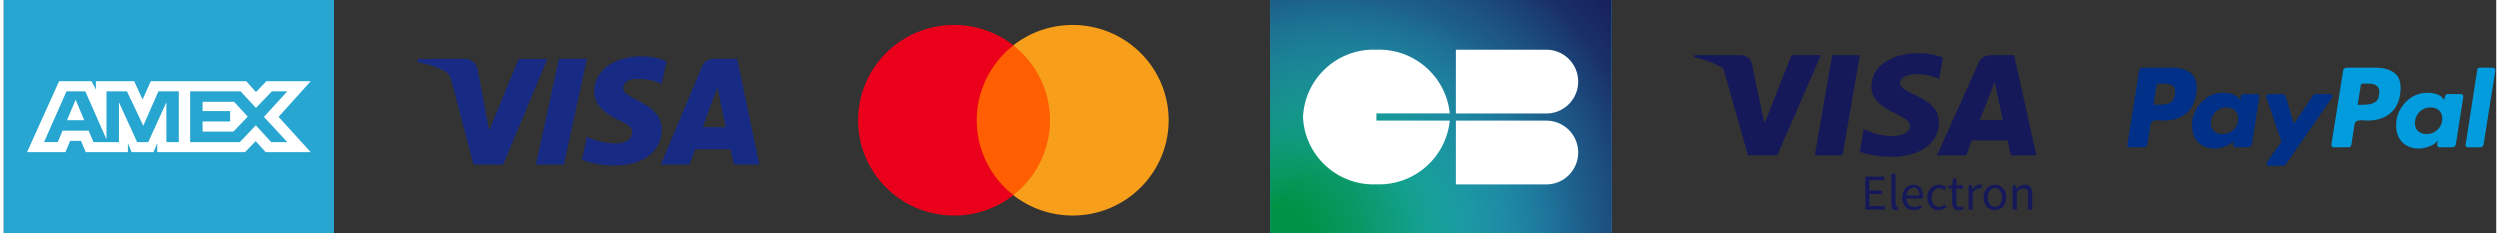 <svg xmlns="http://www.w3.org/2000/svg" width="332" height="31" viewBox="0 0 331 31"><rect x="0" y="0" width="331" height="31" fill="#333333" stroke="none"/><defs><radialGradient id="a" cx="-763.01" cy="476.02" r=".49" fx="-763.01" fy="476.02" gradientTransform="matrix(94.303 0 0 -88.641 72123.34 42225.998)" gradientUnits="userSpaceOnUse"><stop offset=".09" style="stop-color:#009245;stop-opacity:1"/><stop offset=".23" style="stop-color:#049552;stop-opacity:.89"/><stop offset=".52" style="stop-color:#0d9e74;stop-opacity:.588"/><stop offset=".91" style="stop-color:#1bacab;stop-opacity:.122"/><stop offset="1" style="stop-color:#1fb0b8;stop-opacity:0"/></radialGradient><radialGradient id="b" cx="-762.93" cy="475.88" r=".62" fx="-762.93" fy="475.88" gradientTransform="matrix(94.303 0 0 -94.303 72123.34 44909.187)" gradientUnits="userSpaceOnUse"><stop offset=".15" style="stop-color:#1fb0b8;stop-opacity:0"/><stop offset=".35" style="stop-color:#1c7491;stop-opacity:.4"/><stop offset=".56" style="stop-color:#1a4471;stop-opacity:.729"/><stop offset=".74" style="stop-color:#18265e;stop-opacity:.929"/><stop offset=".87" style="stop-color:#181b57;stop-opacity:1"/></radialGradient></defs><path d="M0-.008h43.855v31.094H0Zm0 0" style="stroke:none;fill-rule:nonzero;fill:#26a6d1;fill-opacity:1"/><path d="m7.348 10.785-4.254 9.418h5.094l.628-1.496h1.438l.629 1.496h5.601v-1.148l.5 1.148h2.899l.496-1.168v1.168h11.656l1.418-1.457 1.328 1.457h5.98l-4.265-4.683 4.266-4.735h-5.89l-1.38 1.442-1.289-1.442h-12.68l-1.09 2.43-1.117-2.43H12.23v1.11l-.566-1.11H7.32Zm.992 1.34h2.484l2.817 6.379v-6.379h2.714l2.176 4.574 2.008-4.574h2.707v6.75h-1.648v-5.293l-2.414 5.293h-1.47l-2.417-5.293v5.293h-3.383l-.64-1.52H7.808l-.641 1.508H5.352l2.988-6.75Zm16.414 0h6.691l2.047 2.207 2.117-2.207h2.047l-3.105 3.395 3.105 3.355H35.52l-2.047-2.238-2.13 2.238h-6.59ZM9.535 13.262 8.398 15.96h2.286l-1.137-2.7Zm16.867.261v1.227h3.653v1.379h-3.653v1.348h4.094l1.906-1.989-1.816-1.965Zm0 0" style="stroke:none;fill-rule:nonzero;fill:#fff;fill-opacity:1"/><path d="M168.195-.008h45.325v31.094h-45.325Zm0 0" style="stroke:none;fill-rule:nonzero;fill:#29abe2;fill-opacity:1"/><path d="M168.195-.008h45.325v31.094h-45.325Zm0 0" style="stroke:none;fill-rule:nonzero;fill:url(#a)"/><path d="M168.195-.008h45.325v31.094h-45.325Zm0 0" style="stroke:none;fill-rule:nonzero;fill:url(#b)"/><path d="M192.84 6.602h12.101a4.235 4.235 0 0 1 0 8.468H192.84Zm0 9.418h12.101a4.235 4.235 0 0 1 0 8.468H192.84Zm-10.555 0v-.957h9.746c-.508-4.946-4.773-8.649-9.746-8.461-5.152-.207-9.504 3.785-9.746 8.937.23 5.152 4.586 9.149 9.746 8.938a9.434 9.434 0 0 0 9.746-8.457Zm0 0" style="stroke:none;fill-rule:nonzero;fill:#fff;fill-opacity:1"/><path d="M290.277 9.617c-.605-.418-1.406-.629-2.394-.629h-3.817c-.296 0-.468.153-.496.45l-1.55 9.738c-.02.097 0 .18.07.258.062.082.14.12.242.12h1.816c.32 0 .489-.148.528-.449l.43-2.625c.019-.132.07-.23.171-.312a.802.802 0 0 1 .36-.16c.14-.02.277-.04.41-.04.129 0 .277 0 .45.02.179.02.288.02.327.02 1.367 0 2.438-.387 3.227-1.156.777-.77 1.168-1.84 1.168-3.207 0-.938-.313-1.618-.918-2.036Zm-1.964 2.926c-.083.559-.29.922-.622 1.102-.328.18-.808.257-1.425.257l-.79.02.41-2.555c.028-.18.137-.262.31-.262h.449c.64 0 1.097.09 1.386.27.29.18.38.57.29 1.16Zm0 0" style="stroke:none;fill-rule:nonzero;fill:#003087;fill-opacity:1"/><path d="M330.563 8.988h-1.77c-.18 0-.281.09-.309.262l-1.546 9.926-.024.047c0 .082.031.16.102.23a.3.3 0 0 0 .238.11h1.578c.3 0 .469-.149.5-.45l1.547-9.754v-.02c0-.218-.098-.331-.309-.331Zm0 0" style="stroke:none;fill-rule:nonzero;fill:#009cde;fill-opacity:1"/><path d="M309.23 12.824a.314.314 0 0 0-.097-.23.299.299 0 0 0-.223-.11h-1.836c-.18 0-.32.079-.43.239l-2.527 3.726-1.047-3.574c-.078-.25-.257-.379-.527-.379h-1.79c-.077 0-.148.04-.21.11a.366.366 0 0 0-.098.226c0 .031.16.5.47 1.41.308.91.647 1.887 1 2.934.358 1.05.546 1.61.558 1.668-1.309 1.777-1.957 2.738-1.957 2.867 0 .21.097.309.308.309h1.836c.18 0 .32-.079.43-.239l6.082-8.777s.05-.09.05-.172Zm0 0" style="stroke:none;fill-rule:nonzero;fill:#003087;fill-opacity:1"/><path d="M326.336 12.496h-1.816c-.22 0-.36.258-.41.79-.41-.641-1.169-.962-2.266-.962-1.098 0-2.117.43-2.926 1.29-.8.859-1.207 1.866-1.207 3.023 0 .941.27 1.687.816 2.25.551.558 1.29.836 2.207.836.461 0 .93-.098 1.41-.29.477-.187.848-.449 1.118-.757 0 .02-.02.09-.051.21-.031.13-.05.22-.05.29 0 .258.1.379.312.379h1.644c.301 0 .48-.149.531-.45l.977-6.23c.02-.102 0-.18-.07-.262a.28.28 0 0 0-.239-.117Zm-3.113 4.703c-.41.399-.899.598-1.47.598-.46 0-.839-.129-1.116-.379-.293-.25-.43-.602-.43-1.05 0-.587.2-1.087.598-1.485.398-.41.89-.61 1.476-.61.45 0 .82.13 1.11.387.289.262.441.63.441 1.09 0 .57-.203 1.059-.61 1.457Zm0 0" style="stroke:none;fill-rule:nonzero;fill:#009cde;fill-opacity:1"/><path d="M299.234 12.496h-1.816c-.219 0-.36.258-.41.79-.43-.641-1.188-.962-2.266-.962-1.148 0-2.117.43-2.926 1.29-.796.859-1.207 1.866-1.207 3.023 0 .941.27 1.687.817 2.25.55.558 1.289.836 2.207.836.449 0 .91-.098 1.39-.29a3.12 3.12 0 0 0 1.149-.757c-.063.187-.102.36-.102.5 0 .258.102.379.309.379h1.648c.301 0 .48-.149.532-.45l.976-6.23c.02-.102 0-.18-.07-.262a.285.285 0 0 0-.238-.117Zm-3.113 4.711c-.41.39-.898.59-1.488.59-.461 0-.828-.129-1.11-.379-.277-.25-.418-.602-.418-1.05 0-.587.2-1.087.598-1.485.399-.41.89-.61 1.48-.61.45 0 .817.13 1.106.387.29.262.441.63.441 1.09 0 .59-.199 1.078-.609 1.469Zm0 0" style="stroke:none;fill-rule:nonzero;fill:#003087;fill-opacity:1"/><path d="M317.379 9.617c-.61-.418-1.406-.629-2.395-.629h-3.796c-.317 0-.489.153-.528.45l-1.547 9.738c-.023.097 0 .18.067.258.062.082.14.12.242.12h1.957c.187 0 .32-.1.379-.308l.43-2.766a.47.47 0 0 1 .167-.312.844.844 0 0 1 .36-.16c.14-.02.281-.04.41-.04.129 0 .281 0 .45.02.179.02.288.02.331.02 1.367 0 2.434-.387 3.223-1.156.781-.77 1.168-1.84 1.168-3.207 0-.938-.309-1.618-.918-2.036Zm-2.445 3.926c-.352.238-.88.36-1.579.36l-.757.019.41-2.555c.027-.18.137-.262.308-.262h.43c.348 0 .629.02.836.051.211.031.41.13.602.301.187.168.289.41.289.727 0 .671-.18 1.12-.532 1.359Zm0 0" style="stroke:none;fill-rule:nonzero;fill:#009cde;fill-opacity:1"/><path d="M139.648 25.914h-11.156V6.024h11.156Zm0 0" style="stroke:none;fill-rule:nonzero;fill:#ff5f00;fill-opacity:1"/><path d="M129.21 15.969c0-4.035 1.911-7.63 4.876-9.946a12.743 12.743 0 0 0-7.879-2.707c-7.039 0-12.75 5.664-12.75 12.653 0 6.992 5.7 12.652 12.75 12.652a12.72 12.72 0 0 0 7.879-2.707c-2.965-2.316-4.875-5.91-4.875-9.945" style="stroke:none;fill-rule:nonzero;fill:#eb001b;fill-opacity:1"/><path d="M154.695 15.969c0 6.992-5.703 12.652-12.75 12.652a12.72 12.72 0 0 1-7.879-2.707c2.965-2.316 4.871-5.91 4.871-9.945s-1.906-7.63-4.87-9.946a12.743 12.743 0 0 1 7.878-2.707c7.04 0 12.75 5.664 12.75 12.653" style="stroke:none;fill-rule:nonzero;fill:#f79e1b;fill-opacity:1"/><path d="M66.305 21.86h-3.926l-2.945-11.231c-.141-.52-.438-.98-.868-1.191-1.09-.54-2.289-.97-3.605-1.188v-.43h6.332c.867 0 1.527.649 1.637 1.41l1.527 8.106 3.922-9.504h3.816l-5.89 14.047Zm8.078 0h-3.715l3.055-14.047h3.715Zm7.847-10.165c.11-.758.77-1.187 1.528-1.187 1.199-.11 2.508.11 3.605.648l.66-3.027a9.553 9.553 0 0 0-3.386-.649c-3.606 0-6.219 1.95-6.219 4.645 0 2.059 1.855 3.137 3.164 3.785 1.418.649 1.969 1.078 1.856 1.727 0 .968-1.086 1.406-2.176 1.406-1.309 0-2.617-.316-3.813-.867l-.66 3.027c1.309.54 2.727.758 4.035.758 4.031.11 6.551-1.836 6.551-4.754 0-3.676-5.133-3.895-5.133-5.512Zm18.114 10.164L97.398 7.812h-3.164c-.66 0-1.308.43-1.527 1.079l-5.453 12.968h3.812l.762-2.054h4.692l.44 2.054ZM94.78 11.594l1.09 5.293h-3.055Zm0 0" style="stroke:none;fill-rule:evenodd;fill:#172b85;fill-opacity:1"/><path d="M244.188 20.64H240.5l2.309-13.32h3.683ZM257.535 7.64a9.604 9.604 0 0 0-3.305-.57c-3.632 0-6.199 1.82-6.21 4.407-.028 1.918 1.84 2.976 3.226 3.613 1.426.648 1.906 1.078 1.906 1.66-.007.887-1.148 1.305-2.207 1.305-1.468 0-2.257-.207-3.453-.707l-.492-.211-.516 2.988c.856.367 2.453.7 4.102.707 3.863 0 6.383-1.789 6.41-4.555.012-1.515-.969-2.675-3.094-3.625-1.289-.605-2.078-1.015-2.078-1.644.02-.57.668-1.149 2.117-1.149a6.597 6.597 0 0 1 2.746.508l.329.14.5-2.874Zm0 0" style="stroke:none;fill-rule:nonzero;fill:#15195a;fill-opacity:1"/><path d="M264.129 7.32h2.844l2.964 13.32h-3.402s-.332-1.527-.441-1.995h-4.723c-.14.351-.77 1.996-.77 1.996h-3.863l5.473-12.211c.379-.867 1.047-1.11 1.926-1.11Zm-.23 4.875s-1.169 2.965-1.47 3.723h3.055c-.148-.668-.847-3.852-.847-3.852l-.262-1.148c-.11.297-.27.7-.367.977-.07.19-.121.308-.11.3ZM224.555 7.32h5.922c.796.032 1.457.27 1.668 1.121l1.285 6.121.39 1.836 3.606-9.085h3.894l-5.793 13.308h-3.894l-3.285-11.57c-1.13-.621-2.426-1.121-3.875-1.469l.062-.27ZM251.445 27.902s-.11.008-.191.008c-.207 0-.36-.058-.45-.187-.09-.13-.128-.309-.128-.551v-4.094h.55v4.137c0 .09.02.148.051.187.028.04.067.051.11.051h.047s.043 0 .07-.012l.07.41s-.078.032-.129.04Zm-1.648-.539v.469h-2.586v-4.375h2.527v.473h-1.968v1.367h1.66v.469h-1.66v1.586h2.039Zm3.894.559c.22 0 .422-.031.59-.102.168-.066.328-.136.469-.226l-.188-.36c-.12.078-.25.137-.382.18-.13.047-.278.07-.426.07-.313 0-.563-.101-.762-.3-.199-.2-.297-.48-.32-.82h2.187l.02-.141v-.168c0-.23-.027-.438-.09-.63a1.276 1.276 0 0 0-.25-.48 1.136 1.136 0 0 0-.406-.308c-.16-.07-.352-.11-.551-.11-.191 0-.371.04-.539.121a1.413 1.413 0 0 0-.461.336 1.753 1.753 0 0 0-.328.543c-.078.207-.121.45-.121.72 0 .269.043.495.12.706.083.211.192.39.329.531a1.556 1.556 0 0 0 1.102.45Zm-1.02-1.969h1.74c0-.328-.071-.578-.208-.746a.726.726 0 0 0-.59-.262c-.12 0-.23.02-.332.07-.097.04-.199.11-.277.2a1.2 1.2 0 0 0-.211.32c-.059.13-.09.27-.11.43Zm4.298 1.969c.199 0 .379-.04.558-.11.18-.07.34-.171.489-.3l-.239-.367a1.61 1.61 0 0 1-.34.226.95.95 0 0 1-.828.012.84.84 0 0 1-.32-.25 1.119 1.119 0 0 1-.2-.39 1.565 1.565 0 0 1-.07-.509c0-.191.028-.359.079-.507.05-.153.12-.29.21-.403.09-.11.2-.199.32-.258a.918.918 0 0 1 .411-.09c.129 0 .246.032.348.079.101.05.199.12.3.21l.278-.359a2.095 2.095 0 0 0-.399-.27c-.148-.077-.328-.109-.55-.109-.22 0-.407.04-.598.11s-.36.191-.5.328c-.14.152-.258.332-.34.539a2.05 2.05 0 0 0-.129.719c0 .27.04.511.121.722.078.207.18.387.32.528.137.14.298.25.477.328.18.082.39.11.602.11Zm3.023-.04a1.222 1.222 0 0 1-.75-.04.857.857 0 0 1-.289-.22.785.785 0 0 1-.16-.34 2.116 2.116 0 0 1-.047-.438v-1.79h-.48v-.406l.507-.03.07-.911h.462v.91h.879v.45h-.88v1.796c0 .2.04.352.11.461.07.11.2.16.39.16.06 0 .118 0 .188-.03.07-.02.13-.04.18-.06l.11.407c-.09.031-.188.062-.29.082Zm1.48-.038v-2.078c.11-.282.239-.47.387-.578.153-.114.29-.172.43-.172.07 0 .121 0 .172.011.047.008.09.02.148.04l.11-.481a.855.855 0 0 0-.867.11 1.46 1.46 0 0 0-.403.492h-.02l-.046-.59h-.453v3.234h.55Zm3.524-.043a1.35 1.35 0 0 1-.57.11 1.409 1.409 0 0 1-1.047-.438c-.14-.141-.25-.32-.332-.528a2.077 2.077 0 0 1-.117-.722c0-.27.039-.508.117-.72.082-.206.191-.386.332-.538.14-.149.297-.258.476-.328a1.559 1.559 0 0 1 1.141 0c.18.078.34.191.48.328.137.152.25.332.329.539.078.21.12.45.12.719 0 .27-.042.511-.12.722a1.53 1.53 0 0 1-.328.528c-.141.14-.301.25-.48.328Zm-.57-.34a.755.755 0 0 1-.38-.09.9.9 0 0 1-.3-.246 1.25 1.25 0 0 1-.187-.39c-.04-.153-.07-.32-.07-.512a1.581 1.581 0 0 1 .257-.907.88.88 0 0 1 .3-.261.833.833 0 0 1 .38-.09c.14 0 .27.031.379.09.11.062.222.152.3.261.079.11.149.239.192.399a2 2 0 0 1 0 1.02 1.349 1.349 0 0 1-.192.39.77.77 0 0 1-.3.246.776.776 0 0 1-.38.09Zm2.906-1.965v2.348h-.55v-3.239h.452l.047.47h.02c.16-.157.32-.29.492-.387.168-.102.367-.16.598-.16.34 0 .59.109.75.32.16.207.238.527.238.949v2.047h-.547v-1.98c0-.31-.05-.528-.152-.657-.098-.14-.25-.2-.47-.2-.167 0-.32.04-.448.13a3.25 3.25 0 0 0-.438.367Zm0 0" style="stroke:none;fill-rule:evenodd;fill:#15195a;fill-opacity:1"/></svg>
